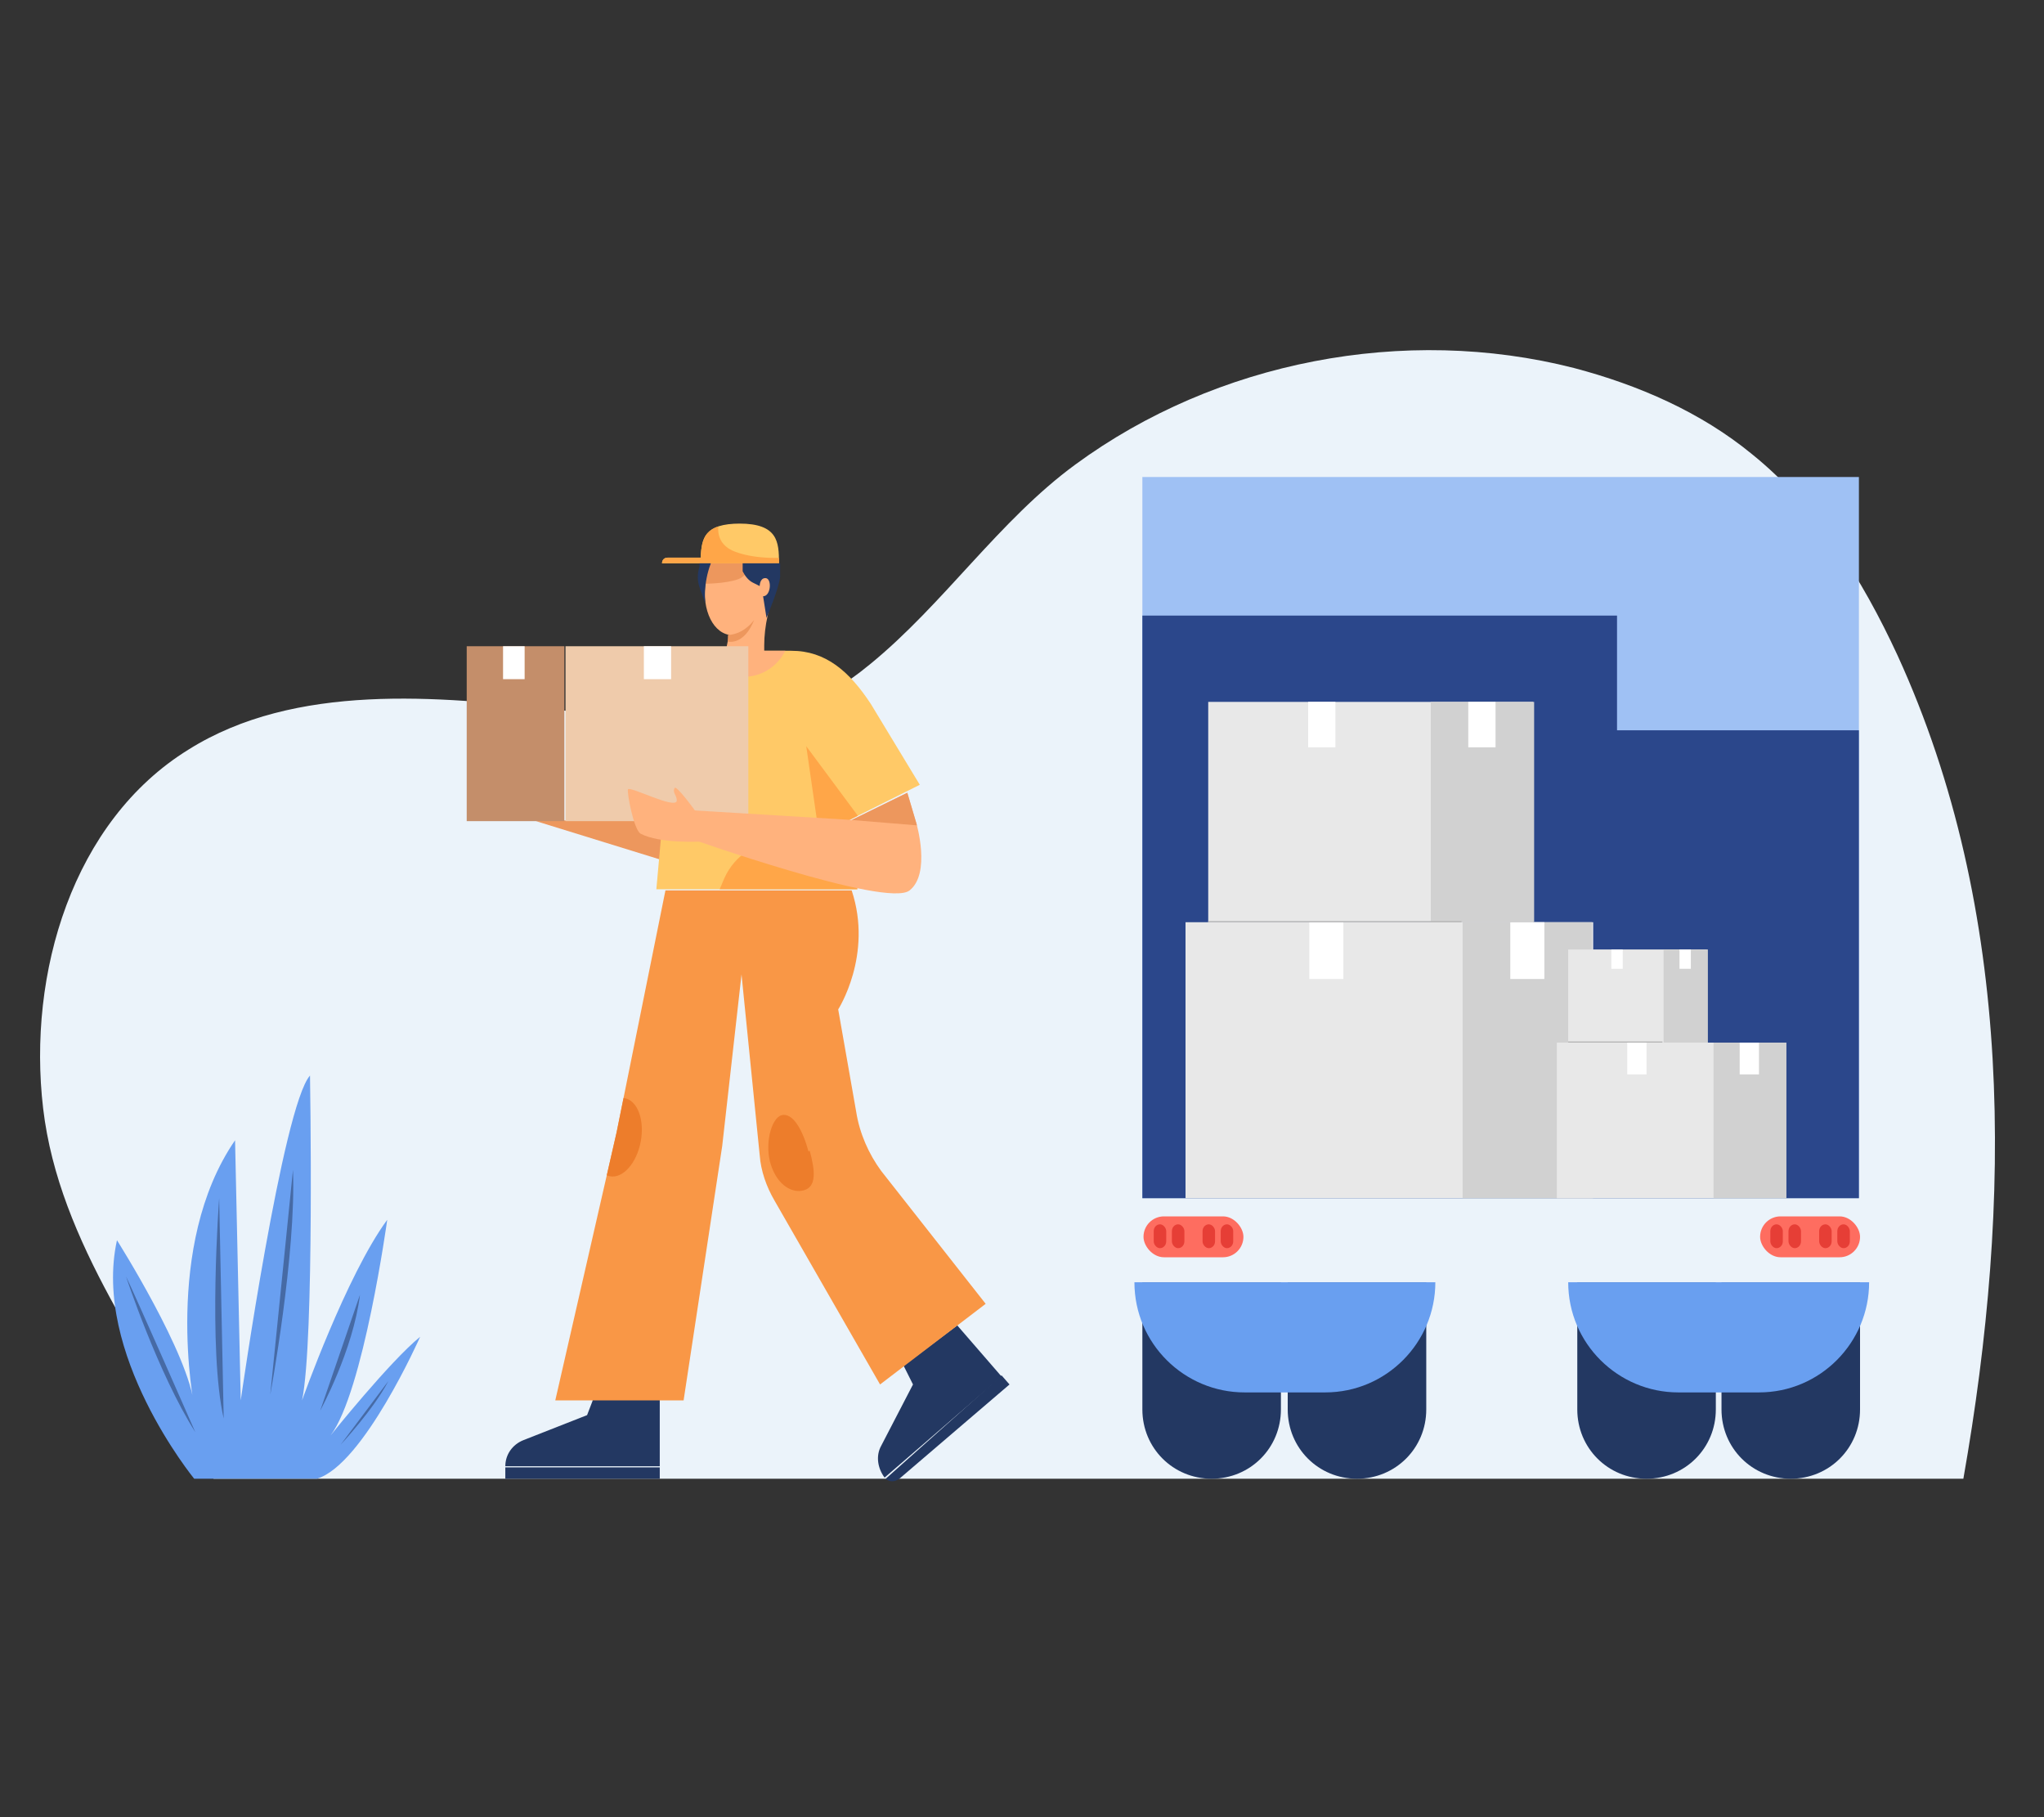 <svg xmlns="http://www.w3.org/2000/svg" xmlns:xlink="http://www.w3.org/1999/xlink" id="Calque_1" viewBox="0 0 180 160"><rect x="0" y="0" width="180" height="160" fill="#333333" stroke="none"/><defs><style>      .st0 {        fill: #9fc1f4;      }      .st1 {        fill: #ffb27d;      }      .st2 {        fill: #ffa648;      }      .st3 {        fill: #699ff0;      }      .st4 {        fill: #b5b5b5;      }      .st5 {        fill: #ed975d;      }      .st6 {        fill: #efcbab;      }      .st7 {        fill: #ffb2a0;      }      .st8 {        fill: #ed7d2b;      }      .st9 {        fill: #ffc967;      }      .st10 {        clip-path: url(#clippath-1);      }      .st11 {        clip-path: url(#clippath-3);      }      .st12 {        clip-path: url(#clippath-4);      }      .st13 {        clip-path: url(#clippath-2);      }      .st14 {        clip-path: url(#clippath-6);      }      .st15 {        clip-path: url(#clippath-5);      }      .st16 {        fill: #fff;      }      .st17 {        fill: #fe6d60;      }      .st18 {        fill: #e63e36;      }      .st19 {        fill: #466aa5;      }      .st20 {        fill: #c48e6a;      }      .st21 {        fill: #f99746;      }      .st22 {        fill: #233862;      }      .st23 {        fill: #ebf3fa;      }      .st24 {        fill: #d1d1d1;      }      .st25 {        clip-path: url(#clippath);      }      .st26 {        fill: #e8e8e8;      }      .st27 {        fill: #2b478b;      }    </style><clipPath id="clippath"><rect class="st0" x="100.6" y="42" width="63.1" height="63.5"></rect></clipPath><clipPath id="clippath-1"><path class="st9" d="M56.4,66.5l.4-3.3c.4-3.3,3.1-5.8,6.5-5.9,0,0,.1,0,.2,0h6c0,0,.1,0,.2,0,3,0,5.1,1.8,7,4.7l4.3,7.1-6.2,3.1.7,6.1h-17.7l.8-8.9-2.6,2.6.2-5.6Z"></path></clipPath><clipPath id="clippath-2"><path class="st1" d="M61.9,57.5s.3,2,3.3,2.1,4-2.4,4-2.4c0,0-6.9-.4-7.4.3"></path></clipPath><clipPath id="clippath-3"><path class="st21" d="M73.8,88.9s3.1-4.8,1.2-10.5h-16.4l-4.3,21.3-5.4,23.6h11.3l3.4-22.4,1.7-15.1,1.6,15.9c.1,1.4.6,2.8,1.3,4l9.3,16.2,9.3-7.1-9.2-11.7c-1.1-1.5-1.9-3.3-2.2-5.2l-1.6-9.1Z"></path></clipPath><clipPath id="clippath-4"><path class="st1" d="M66,46.9c1.6.3,2.5,2.6,2,5.1l-.4,2.2c-.2.9-.3,1.8-.3,2.6v1.6h-3.6l.5-2.5c-1.6-.3-2.5-2.6-2-5.1.5-2.5,2.2-4.2,3.8-3.9Z"></path></clipPath><clipPath id="clippath-5"><path class="st9" d="M65.2,46.1c-3.2,0-3.4,1.3-3.5,3h-2.9c-.3,0-.5.2-.5.5h10.3c0-1.9-.1-3.5-3.5-3.5Z"></path></clipPath><clipPath id="clippath-6"><path class="st1" d="M75,72.2l4.9-2.4.8,2.7s1.3,4.4-.6,5.9c-2,1.6-19.7-4.7-19.7-4.7l-.2-2.4,14.9.9Z"></path></clipPath></defs><path class="st23" d="M18.8,130.2h154.1c4.3-24.4,4.5-50-5.8-72.5-3.1-6.7-7.1-13.1-12.8-17.7-4.5-3.7-10-6.1-15.7-7.6-14.9-3.8-31.5-.6-43.9,8.5-6.7,4.9-11.6,12.3-18.1,17.6-9.1,7.5-16.6,5.2-27.5,4-10.5-1.2-23.1-2.4-32.5,3.5-10.2,6.3-14.2,19.7-12.8,31.6,1.4,11.9,9.4,21.9,15,32.5Z"></path><g><g><g><path class="st22" d="M100.6,112.9h12.2v11.2c0,3.4-2.7,6.1-6.1,6.1h0c-3.4,0-6.1-2.7-6.1-6.1v-11.2h0Z"></path><path class="st22" d="M113.4,112.9h12.2v11.2c0,3.4-2.7,6.1-6.1,6.1h0c-3.4,0-6.1-2.7-6.1-6.1v-11.2h0Z"></path></g><path class="st3" d="M99.9,112.9h26.5c0,5.3-4.3,9.7-9.7,9.7h-7.1c-5.3,0-9.7-4.3-9.7-9.7h0Z"></path><g><path class="st22" d="M138.9,112.9h12.2v11.2c0,3.4-2.7,6.1-6.1,6.1h0c-3.4,0-6.1-2.7-6.1-6.1v-11.2h0Z"></path><path class="st22" d="M151.6,112.9h12.2v11.2c0,3.4-2.7,6.1-6.1,6.1h0c-3.4,0-6.1-2.7-6.1-6.1v-11.2h0Z"></path></g><path class="st3" d="M138.1,112.9h26.5c0,5.3-4.3,9.7-9.7,9.7h-7.1c-5.3,0-9.7-4.3-9.7-9.7h0Z"></path></g><g><g><rect class="st0" x="100.6" y="42" width="63.1" height="63.5"></rect><g class="st25"><polygon class="st27" points="97.5 54.2 142.4 54.2 142.4 64.3 166.9 64.3 166.9 110.2 98.9 110.2 97.5 54.2"></polygon></g></g><g><g><rect class="st17" x="100.7" y="107.1" width="8.8" height="3.6" rx="1.8" ry="1.8"></rect><g><g><rect class="st18" x="101.6" y="107.8" width="1.1" height="2.1" rx=".6" ry=".6"></rect><rect class="st18" x="103.2" y="107.8" width="1.1" height="2.1" rx=".6" ry=".6"></rect></g><g><rect class="st18" x="105.9" y="107.8" width="1.1" height="2.1" rx=".6" ry=".6"></rect><rect class="st18" x="107.5" y="107.8" width="1.1" height="2.1" rx=".6" ry=".6"></rect></g></g></g><g><rect class="st17" x="155" y="107.1" width="8.8" height="3.6" rx="1.8" ry="1.8"></rect><g><g><rect class="st18" x="155.9" y="107.8" width="1.1" height="2.1" rx=".6" ry=".6"></rect><rect class="st18" x="157.5" y="107.8" width="1.1" height="2.1" rx=".6" ry=".6"></rect></g><g><rect class="st18" x="160.2" y="107.8" width="1.1" height="2.1" rx=".6" ry=".6"></rect><rect class="st18" x="161.8" y="107.8" width="1.1" height="2.1" rx=".6" ry=".6"></rect></g></g></g></g><g><g><g><rect class="st26" x="104.4" y="81.2" width="35.9" height="24.3"></rect><rect class="st16" x="115.3" y="81.2" width="3" height="5"></rect><rect class="st24" x="128.8" y="81.2" width="11.4" height="24.3"></rect><rect class="st16" x="133" y="81.2" width="3" height="5"></rect></g><g><rect class="st26" x="106.4" y="61.8" width="28.6" height="19.4"></rect><rect class="st16" x="115.2" y="61.8" width="2.4" height="4"></rect><rect class="st24" x="126" y="61.8" width="9.1" height="19.4"></rect><rect class="st16" x="129.3" y="61.8" width="2.4" height="4"></rect></g><g><rect class="st26" x="138.1" y="83.6" width="12.2" height="8.2"></rect><rect class="st16" x="141.9" y="83.6" width="1" height="1.7"></rect><rect class="st24" x="146.5" y="83.6" width="3.9" height="8.2"></rect><rect class="st16" x="147.9" y="83.6" width="1" height="1.7"></rect></g><g><rect class="st26" x="137.1" y="91.8" width="20.2" height="13.7"></rect><rect class="st16" x="143.3" y="91.8" width="1.7" height="2.8"></rect><rect class="st24" x="150.9" y="91.8" width="6.4" height="13.7"></rect><rect class="st16" x="153.2" y="91.8" width="1.7" height="2.8"></rect></g></g><rect class="st4" x="106.4" y="81.1" width="22.3" height=".1"></rect><rect class="st4" x="138.1" y="91.7" width="8.3" height=".1"></rect></g><path class="st4" d="M163.8,105.6h-63.1c0,0,0,0,0,0s0,0,0,0h63.1c0,0,0,0,0,0s0,0,0,0Z"></path></g></g><g><g><path class="st22" d="M52.2,123.3l-.5,1.3-5.6,2.2c-1,.4-1.6,1.3-1.6,2.3h13.6v-5.9h-6Z"></path><rect class="st22" x="44.5" y="129.2" width="13.6" height="1"></rect></g><g><path class="st22" d="M79.6,120.3l.8,1.6-2.8,5.4c-.5.9-.3,2,.3,2.8h0l10.3-8.9-3.9-4.5-4.8,3.6Z"></path><path class="st22" d="M88.2,121.1l.7.8-9.7,8.3c-.4.3-.9.3-1.2,0h0"></path></g><polygon class="st5" points="47.2 72.3 58.2 75.7 58.6 72 47.2 72.3"></polygon><g><g><path class="st9" d="M56.4,66.5l.4-3.3c.4-3.3,3.1-5.8,6.5-5.9,0,0,.1,0,.2,0h6c0,0,.1,0,.2,0,3,0,5.1,1.8,7,4.7l4.3,7.1-6.2,3.1.7,6.1h-17.7l.8-8.9-2.6,2.6.2-5.6Z"></path><g class="st10"><g><path class="st1" d="M61.9,57.5s.3,2,3.3,2.1,4-2.4,4-2.4c0,0-6.9-.4-7.4.3"></path><g class="st13"><path class="st7" d="M62.4,57.3s.3,2,3.3,2.4c0,0-2.6.7-4.1-2.2h.8"></path></g></g><path class="st2" d="M63.2,78.7l.6-1.4c.9-2,2.9-3.3,5.1-3.3h3.3l-1.2-8.3,4.6,6.2,1.4,7-13.7-.2Z"></path></g></g><g><path class="st21" d="M73.8,88.9s3.1-4.8,1.2-10.5h-16.4l-4.3,21.3-5.4,23.6h11.3l3.4-22.4,1.7-15.1,1.6,15.9c.1,1.4.6,2.8,1.3,4l9.3,16.2,9.3-7.1-9.2-11.7c-1.1-1.5-1.9-3.3-2.2-5.2l-1.6-9.1Z"></path><g class="st11"><ellipse class="st8" cx="54.4" cy="100.1" rx="3.5" ry="2.1" transform="translate(-54.1 135) rotate(-79.3)"></ellipse><path class="st8" d="M71.3,101.3c.5,1.8.6,3.2-.5,3.5-1,.3-2.3-.4-2.9-2.2s0-4.1.9-4.4c1-.3,1.9,1.3,2.4,3.2Z"></path></g></g><g><g><g><path class="st1" d="M66,46.9c1.6.3,2.5,2.6,2,5.1l-.4,2.2c-.2.9-.3,1.8-.3,2.6v1.6h-3.6l.5-2.5c-1.6-.3-2.5-2.6-2-5.1.5-2.5,2.2-4.2,3.8-3.9Z"></path><g class="st12"><path class="st5" d="M65.8,49.5s.3,1.1-.8,1.5c-1.1.4-3,.4-3,.4,0,0,0-1.9.5-2.1.5-.2,3.4.2,3.4.2Z"></path></g></g><path class="st5" d="M64.2,55.9s1.2,0,2.2-1.3c0,0-.7,2.1-2.3,1.9v-.6Z"></path></g><g><path class="st9" d="M65.2,46.1c-3.2,0-3.4,1.3-3.5,3h-2.9c-.3,0-.5.2-.5.5h10.3c0-1.9-.1-3.5-3.5-3.5Z"></path><g class="st15"><path class="st2" d="M63.3,46.1s-.5,1.8,1.5,2.5c1.9.7,4.3.5,4.3.5v.7h-11.5v-.7l3.7-.3.7-2.3,1.3-.4Z"></path></g></g><path class="st22" d="M65.4,49.6v.7c.2.4.5.8.9,1l.6.3s0-.7.5-.7c.6,0,.5,1.6-.2,1.6l.3,1.9s1.1-2.6,1.2-3.6c0-1.1,0-1.2,0-1.2h-3.2Z"></path><path class="st22" d="M61.6,49.6v.3c-.2.6-.2,1.2,0,1.8l.5,1.4s-.2-1.7.5-3.5h-1Z"></path></g><g><rect class="st6" x="49.8" y="56.9" width="16.1" height="15.4"></rect><rect class="st20" x="41.1" y="56.9" width="8.6" height="15.4"></rect><rect class="st16" x="44.3" y="56.9" width="1.9" height="2.9"></rect><rect class="st16" x="56.7" y="56.9" width="2.4" height="2.9"></rect></g><g><g><path class="st1" d="M75,72.2l4.9-2.4.8,2.7s1.3,4.4-.6,5.9c-2,1.6-19.7-4.7-19.7-4.7l-.2-2.4,14.9.9Z"></path><g class="st14"><polyline class="st5" points="75 72.2 81.1 72.7 79.6 68.3 75 72.2"></polyline></g></g><path class="st1" d="M61.3,71.5s-1.8-2.5-1.9-2.1c-.2.4.2.6.2,1.1-.1.8-4.1-1.3-4.3-1-.1.3.5,3.5,1.1,3.9,1.7.9,5.3.7,5.3.7l-.4-2.6Z"></path></g></g></g><g><path class="st3" d="M17.1,130.2s-9-11-6.8-21c0,0,6.4,10.1,6.8,14.6,0,0-2.8-14.1,3.6-23.4,0,0,.4,18.4.5,22.9,0,0,3.7-25.9,6.1-28.6,0,0,.4,23.3-.7,28.6,0,0,3.9-11,7.5-15.9,0,0-2.1,15.2-5,19,0,0,5.2-6.5,7.9-8.7,0,0-5,11.3-9.1,12.5h-10.8Z"></path><path class="st19" d="M11.1,112.4s2.8,8.5,6.1,13.7c0,0-5.4-12.3-6.1-13.7Z"></path><path class="st19" d="M19.3,105.5s-1,13.3.4,19.4l-.4-19.4Z"></path><path class="st19" d="M25.8,103l-2,19.8s2.3-12.4,2-19.8Z"></path><path class="st19" d="M31.7,114l-3.5,10.2s2.9-5.3,3.5-10.2Z"></path><path class="st19" d="M34.2,121.6l-4.2,5.6s2.9-3.1,4.2-5.6Z"></path></g></svg>